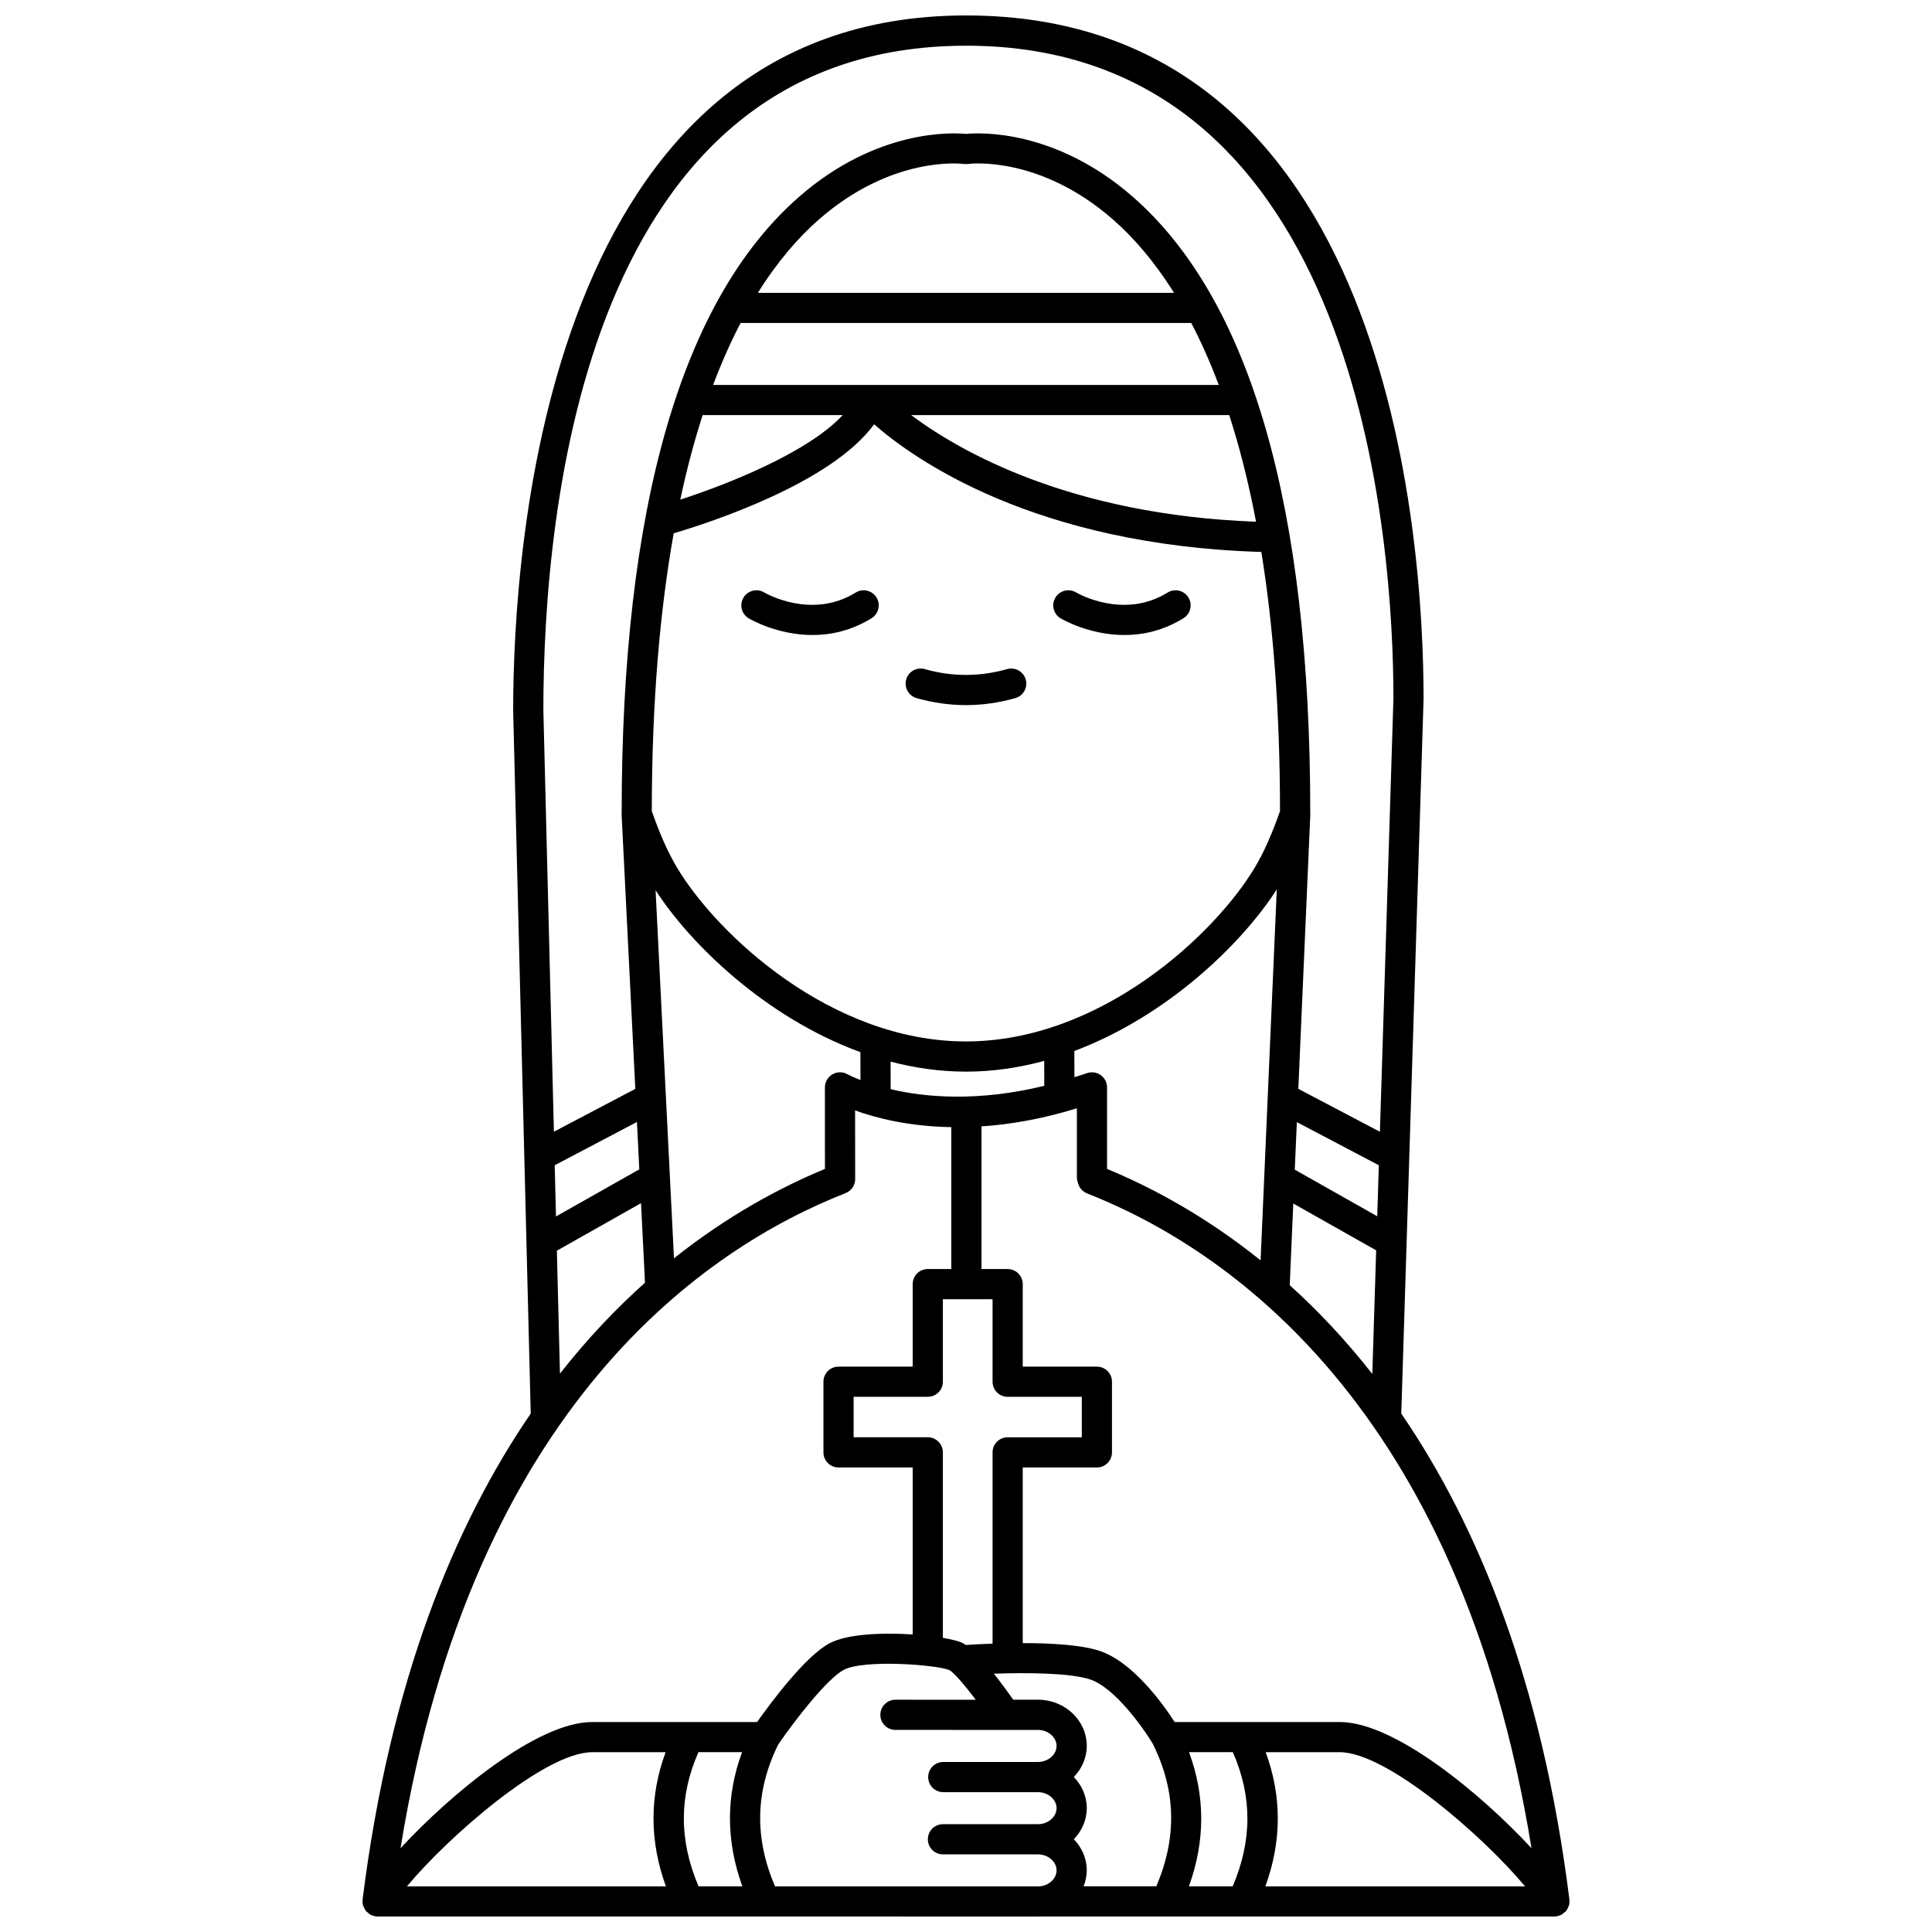<?xml version="1.0" encoding="UTF-8"?>
<!-- Uploaded to: SVG Repo, www.svgrepo.com, Generator: SVG Repo Mixer Tools -->
<svg width="800px" height="800px" version="1.1" viewBox="144 144 512 512" xmlns="http://www.w3.org/2000/svg">
 <defs>
  <clipPath id="a">
   <path d="m240 148.09h320v503.81h-320z"/>
  </clipPath>
 </defs>
 <g clip-path="url(#a)">
  <path d="m559.63 649.31c0.035-0.09 0.105-0.164 0.133-0.258 0.156-0.516 0.203-1.059 0.141-1.605 0-0.016 0.004-0.031 0.004-0.043-7.234-57.855-24.316-99.211-44.555-128.79l5.91-189.39c-0.004-42.496-8.746-181.13-121.27-181.13-111.35 0-120 140.93-120 184.22l4.656 186.29c-20.238 29.586-37.32 70.945-44.555 128.8 0 0.016 0.004 0.031 0.004 0.043-0.062 0.543-0.016 1.09 0.141 1.605 0.027 0.094 0.098 0.164 0.133 0.258 0.156 0.41 0.355 0.809 0.645 1.152 0.02 0.027 0.027 0.059 0.047 0.09 0.129 0.145 0.312 0.211 0.461 0.336 0.207 0.176 0.375 0.387 0.629 0.523 0.059 0.031 0.125 0.043 0.184 0.07 0.082 0.039 0.168 0.062 0.25 0.102 0.484 0.188 0.98 0.312 1.477 0.312h0.004 82.391c0.008 0 0.02 0.004 0.027 0.004 0.004 0 0.012-0.004 0.016-0.004h20.211c0.008 0 0.02 0.004 0.027 0.004 0.004 0 0.012-0.004 0.016-0.004h36.348c0.008 0 0.012 0.004 0.02 0.004h35.961c0.012 0 0.027-0.004 0.039-0.004h33.93c0.004 0 0.012 0.004 0.016 0.004 0.008 0 0.02-0.004 0.027-0.004h20.211c0.004 0 0.012 0.004 0.016 0.004 0.008 0 0.02-0.004 0.027-0.004h82.586 0.004c0.496 0 0.992-0.125 1.477-0.316 0.082-0.035 0.168-0.059 0.25-0.102 0.059-0.027 0.125-0.039 0.184-0.07 0.25-0.137 0.418-0.348 0.629-0.523 0.148-0.125 0.328-0.191 0.461-0.336 0.023-0.023 0.027-0.059 0.047-0.09 0.297-0.344 0.496-0.738 0.652-1.148zm-100.56-5.41c4.332-11.93 4.367-23.812 0.039-35.559h11.598c5.164 11.711 5.156 23.395-0.031 35.559zm-27.914 0c0.52-1.328 0.848-2.742 0.848-4.242 0-3.188-1.32-6.062-3.43-8.246 2.109-2.18 3.43-5.059 3.43-8.246 0-3.184-1.32-6.062-3.43-8.242 2.109-2.18 3.43-5.059 3.43-8.242 0-6.75-5.793-12.242-12.918-12.242h-6.566c-1.383-1.973-3.203-4.465-5.133-6.891 8.527-0.301 19.922-0.242 25.371 1.477 6.68 2.109 14.445 13.238 16.742 17.09 6.191 12.461 6.449 24.848 0.93 37.773l-19.273 0.004zm-81.773 0c-5.488-12.863-5.25-25.191 0.848-37.582 4.5-6.562 13.016-17.504 17.379-19.789 5.434-2.863 24.863-1.316 28.012 0.07 1.18 0.652 4.008 3.957 6.969 7.848l-21.293-0.004c-2.207 0-4 1.789-4 4 0 2.207 1.789 4 4 4l37.781 0.004c2.672 0 4.922 1.941 4.922 4.246 0 2.305-2.25 4.246-4.922 4.246h-25.105c-2.211 0-4 1.789-4 4 0 2.211 1.789 4 4 4h25.105c2.672 0 4.922 1.938 4.922 4.242 0 2.305-2.25 4.246-4.922 4.246h-25.191c-2.211 0-4 1.789-4 4 0 2.211 1.789 4 4 4h25.191c2.672 0 4.922 1.941 4.922 4.246 0 2.297-2.238 4.231-4.902 4.242l-69.715-0.004zm-20.258 0c-5.191-12.164-5.203-23.848-0.031-35.559h11.559c-4.309 11.66-4.273 23.574 0.078 35.559zm38.973-183.72c1.625-0.637 2.648-2.25 2.531-3.992l-0.023-17.918c5.309 1.938 14 4.238 25.504 4.438v37.598h-6.238c-2.211 0-4 1.789-4 4v21.863h-19.652c-2.211 0-4 1.789-4 4v18.723c0 2.211 1.789 4 4 4h19.652v44.254c-7.996-0.527-17.32-0.145-21.984 2.309-6.496 3.41-15.828 16.062-19.246 20.902h-43.727c-14.535 0-37.469 19.07-50.773 33.438 19.125-117.9 81.516-159.33 117.96-173.61zm-77.098-7.375 21.793-11.469 0.629 12.555-22.082 12.477zm49.266-223.21h119.43c2.543 4.867 4.988 10.309 7.285 16.418h-134c2.297-6.109 4.746-11.551 7.285-16.418zm4.574-7.996c5.269-8.422 10.77-14.672 16.004-19.285 19.41-17.09 37.828-14.965 38.59-14.863 0.352 0.047 0.719 0.051 1.07 0 0.77-0.105 19.195-2.234 38.609 14.863 5.238 4.613 10.734 10.863 16.004 19.285zm164.14 244.72-21.855-12.348 0.551-12.598 21.727 11.43zm-71.598-12.539v-21.617c0-1.301-0.633-2.519-1.695-3.266-1.062-0.746-2.426-0.926-3.652-0.496-1.129 0.402-2.199 0.707-3.301 1.062l-0.027-6.941c24.809-9.305 44.555-28.629 53.652-42.824l-4.289 98.312c-14.566-11.703-28.812-19.332-40.688-24.23zm-26.344 60.391h19.648v10.723h-19.648c-2.211 0-4 1.789-4 4v50.684c-3.094 0.113-5.644 0.262-7.133 0.355-0.301-0.195-0.621-0.449-0.895-0.57-1.02-0.469-2.852-0.918-5.137-1.312l-0.004-49.16c0-2.211-1.789-4-4-4h-19.652v-10.723h19.652c2.211 0 4-1.789 4-4v-21.863h13.168v21.863c0 2.215 1.789 4.004 4 4.004zm-31.004-81.52-0.016-7.309c6.414 1.68 13.086 2.652 19.961 2.652 7.152 0 14.098-1.039 20.746-2.848l0.023 6.602c-17.754 4.34-31.723 3.019-40.715 0.902zm-57.496-147.32c9.785-2.894 41.797-13.332 53.109-28.891 10.492 9.211 42.504 32.035 102.62 33.832 3.086 19.07 4.93 41.734 4.949 68.672-2.086 6.008-4.344 11.07-6.703 15.004-10.68 17.801-40.902 46.043-76.543 46.043-35.637 0-65.855-28.238-76.535-46.035-2.359-3.934-4.609-8.996-6.703-15.008 0.023-29.312 2.215-53.547 5.805-73.617zm62.934-31.32h84.285c2.688 8.309 5.094 17.672 7.106 28.25-49.211-1.824-78.527-18.629-91.391-28.25zm-55.266 0h37.113c-9.066 9.785-30 18.164-43.039 22.402 1.746-8.219 3.746-15.656 5.926-22.402zm-12.473 125.91c9.254 14.324 29.234 33.766 54.281 42.906l0.016 7.394c-2.164-0.844-3.379-1.492-3.426-1.516-1.238-0.723-2.758-0.711-4 0.004-1.234 0.715-1.996 2.031-1.996 3.457l0.008 21.613c-11.707 4.832-25.688 12.297-40.008 23.684zm-16.82 228.43h19.48c-4.309 11.66-4.273 23.574 0.078 35.559h-68.629c10.883-13.109 36.512-35.559 49.07-35.559zm178.5 0h19.629 0.008c12.57 0 38.219 22.441 49.105 35.559h-68.82c4.356-11.984 4.391-23.898 0.078-35.559zm19.633-7.996h-0.008-43.746c-3.066-4.754-11.152-16.098-20.129-18.934-4.914-1.551-12.871-1.98-20.129-1.984v-46.543h19.648c2.211 0 4-1.789 4-4v-18.723c0-2.211-1.789-4-4-4h-19.648v-21.863c0-2.211-1.789-4-4-4h-6.93v-37.805c7.523-0.504 15.977-1.918 25.281-4.797v18.293c0 0.402 0.059 0.801 0.18 1.184l0.168 0.543c0.359 1.16 1.227 2.09 2.356 2.539 36.383 14.309 98.668 55.77 117.77 173.52-13.309-14.363-36.266-33.434-50.812-33.434zm-13.258-115.77 0.945-21.641 21.965 12.406-1.023 32.758c-7.113-9.078-14.492-16.848-21.887-23.523zm-85.797-328.48c105.11 0 113.28 132.52 113.28 173l-3.582 114.82-21.621-11.371 3.18-72.789c0.004-0.055-0.023-0.109-0.023-0.164 0-0.004 0.004-0.012 0.004-0.016 0.027-81.191-15.812-136.2-47.082-163.48-20.551-17.934-40.574-16.973-44.16-16.621-3.59-0.352-23.609-1.316-44.156 16.613-31.273 27.289-47.113 82.293-47.086 163.49 0 0.008 0.004 0.016 0.004 0.023 0 0.062-0.027 0.121-0.023 0.184l3.637 72.77-21.574 11.352-2.793-111.67c-0.008-52.965 10.91-176.13 112-176.13zm-108.42 319.34 22.305-12.598 1.055 21.082c-7.609 6.793-15.219 14.758-22.539 24.098z"/>
 </g>
 <path d="m386.91 329.01c4.34 1.23 8.742 1.852 13.082 1.852 4.344 0 8.75-0.625 13.082-1.852 2.125-0.602 3.359-2.812 2.754-4.934-0.602-2.129-2.828-3.352-4.934-2.754-7.262 2.055-14.551 2.055-21.812 0-2.109-0.602-4.34 0.629-4.934 2.754-0.59 2.117 0.641 4.328 2.762 4.934z"/>
 <path d="m342.41 307.86c0.445 0.266 7.57 4.426 16.91 4.426 4.836 0 10.262-1.117 15.66-4.457 1.879-1.164 2.453-3.625 1.297-5.5-1.164-1.875-3.625-2.461-5.508-1.297-11.617 7.195-23.734 0.277-24.27-0.039-1.879-1.125-4.34-0.504-5.469 1.387-1.137 1.895-0.523 4.348 1.379 5.481z"/>
 <path d="m425.07 307.86c0.445 0.266 7.57 4.426 16.91 4.426 4.836 0 10.262-1.117 15.66-4.457 1.879-1.164 2.453-3.625 1.297-5.5-1.164-1.875-3.625-2.461-5.508-1.297-11.621 7.195-23.734 0.277-24.27-0.039-1.883-1.125-4.34-0.504-5.469 1.387-1.137 1.895-0.52 4.348 1.379 5.481z"/>
</svg>